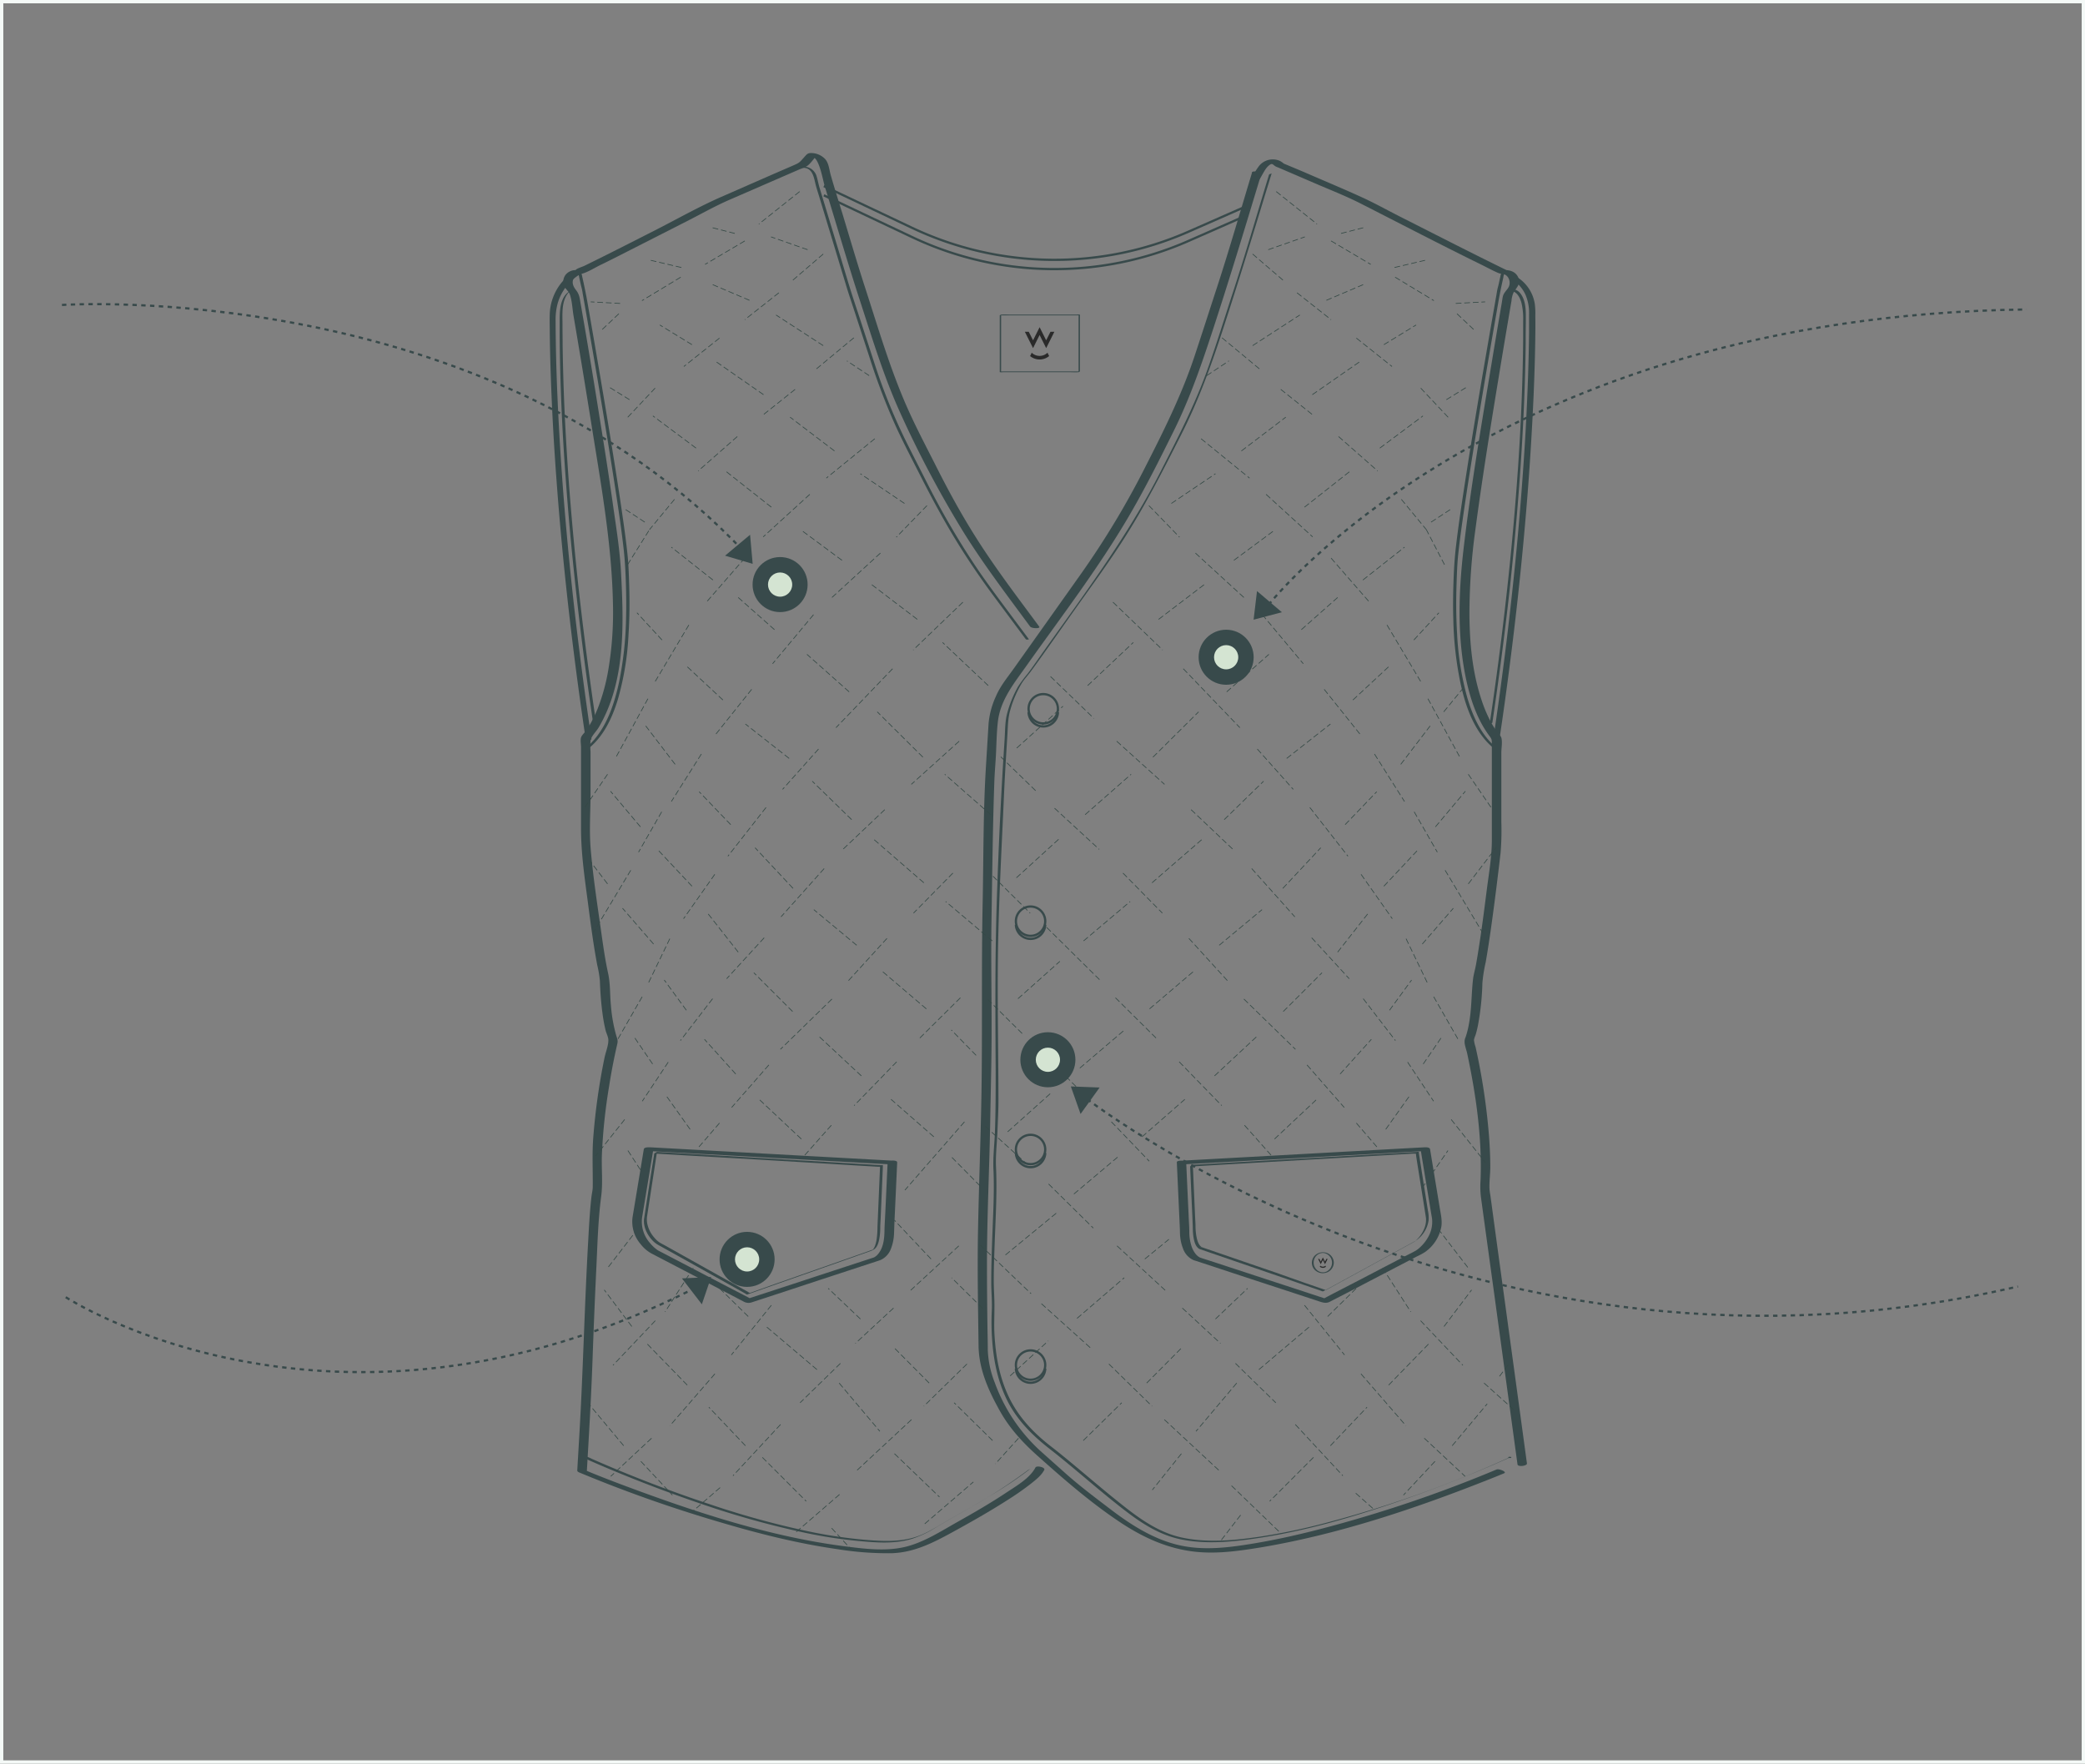 <svg xmlns="http://www.w3.org/2000/svg" viewBox="0 0 947 801"><rect x="0" y="0" width="947" height="801" fill="#808080" stroke="none"/><defs><style>.cls-1{fill:#384a4b;}.cls-2,.cls-4,.cls-6,.cls-7{fill:none;stroke-miterlimit:10;}.cls-2{stroke:#344945;stroke-width:0.32px;stroke-dasharray:2.59 1.3;}.cls-3{fill:#2a2a2a;}.cls-4,.cls-6{stroke:#384a4b;}.cls-4{stroke-width:1.03px;}.cls-5{fill:#d4e4d2;}.cls-6{stroke-dasharray:2 2;}.cls-7{stroke:#f4f9f7;}</style></defs><g id="Calque_2" data-name="Calque 2"><g id="Calque_1-2" data-name="Calque 1"><path class="cls-1" d="M568.64,78.48c-5.24,17.31-10.24,34.72-15.85,51.92-3.41,10.45-6.77,20.92-10.23,31.36-5.83,17.56-14,33.92-22.38,50.36a384.92,384.92,0,0,1-29.34,48.71L469.9,290.34l-9.46,13.32c-2.92,4.12-6.05,7.81-8.07,12.53A37.36,37.36,0,0,0,449,328.72l-1.2,19.64c-1.26,20.46-1.06,41.05-1.48,61.53-.61,29.61-.05,59.23-.58,88.85-.35,19.73-1.11,39.45-1.51,59.18-.37,17.78,0,35.57.23,53.35.15,10.74,4.62,20.57,9.83,29.8,4.43,7.86,10.4,14.27,17.08,20.23,11.9,10.62,24.14,21.27,37.44,30.1,9.8,6.5,20.15,11.37,31.87,13.08,10.8,1.58,21.67,0,32.34-1.75,35.52-6,70.31-17.74,103.72-31,2.15-.85,4.3-1.71,6.43-2.61,1.46-.61-2.34-2.17-3.42-1.72a592,592,0,0,1-78.92,26.75c-10.36,2.72-20.81,5.09-31.37,6.85-11.35,1.88-22.86,3.38-34.22.71s-21.47-9.1-30.74-16.15c-6.94-5.29-14.11-10.66-20.61-16.46-3.87-3.46-7.76-6.89-11.62-10.37A78.15,78.15,0,0,1,451.84,628a44.53,44.53,0,0,1-3.19-14.89c0-3.68-.11-7.37-.16-11.05-.12-9.38-.22-18.76-.21-28.14,0-21.23,1.08-42.46,1.46-63.69.19-11,.46-22,.59-33.07.22-19.7-.31-39.42,0-59.12.35-21,.56-42,1.29-62.89.12-3.62.43-7.24.65-10.85.34-5.58.33-11.31,1-16.86,1.23-9.79,7.55-17.41,13-25.14,15.8-22.27,32.59-44.19,46.41-67.77,7.41-12.64,14-25.81,20.49-38.94,7.5-15.13,12.89-31,18.11-47,6.5-19.91,12.62-39.92,18.69-60l2.78-9.18c.34-1.12-3.82-2.24-4.2-1Z"/><path class="cls-1" d="M686.47,661.49a517.62,517.62,0,0,1-83,29.82,284.65,284.65,0,0,1-31.8,6.69c-11.51,1.66-23.62,2.8-35.09.26-11.72-2.6-21.18-10.16-30.33-17.54-9.76-7.86-19.13-16.2-29-23.88-8.38-6.5-15.41-14.07-19.72-23.87-3.85-8.73-5.34-17.8-5.86-27.25-.21-3.94,0-7.79,0-11.71.07-4.26-.33-8.57-.3-12.84,0-5.15.19-10.28.37-15.42.42-11.92,1.19-23.84.65-35.75-.25-5.66.49-11.32.69-17,.15-4.25.41-8.5.41-12.75,0-21.19-.48-42.39-.26-63.58.26-25.69,1.72-51.37,2.85-77,.38-8.56.94-17.11,1.46-25.66.25-3.95.22-7.78,1.34-11.58a49.23,49.23,0,0,1,5.16-12.05c1.16-1.89,2.67-3.46,4-5.23,7-9.5,13.72-19.29,20.58-28.93,7.33-10.3,14.83-20.51,21.65-31.16,9.79-15.26,17.95-31.36,26.15-47.5,7.64-15,13.38-30.66,18.6-46.64,6.8-20.78,13.25-41.62,19.6-62.54l3-9.75c-.1.33-1.14.38-1.24.72-5.39,17.72-10.54,35.53-16.29,53.13-3.86,11.78-7.49,23.66-11.66,35.33-5.79,16.2-13.66,31.37-21.44,46.66-14.62,28.7-33.81,54.36-52.41,80.52-2.61,3.67-5.14,7.43-7.84,11a62.39,62.39,0,0,0-4.31,5.78,51.73,51.73,0,0,0-4.88,11.85c-1.08,3.79-1,7.75-1.23,11.66-.37,6-.77,12-1.11,18.07q-1.67,29.36-2.56,58.78c-.74,24.95-.56,49.86-.42,74.82,0,9.14,0,18.2-.35,27.34-.2,5.6-.92,11.2-.66,16.81s.18,11.32,0,17c-.41,11.51-1,23-1,34.55,0,4.14.45,8.38.25,12.49a110.38,110.38,0,0,0,.1,12.47c.58,9.32,2.22,18.27,6.13,26.82,4.49,9.83,11.73,17.14,20.15,23.7,9.89,7.72,19.26,16.08,29.05,23.92,9.24,7.4,18.7,14.71,30.55,17.11,11.59,2.35,23.78,1.09,35.37-.67,21.24-3.21,42-9.27,62.32-16.21q22.54-7.71,44.47-17.16c2.23-1,4.46-1.93,6.66-2.94.43-.2.81-.52,1.25-.72Z"/><path class="cls-1" d="M265.33,662.21c5.07,2.33,10.23,4.49,15.39,6.62q18.66,7.68,37.79,14.18a402.13,402.13,0,0,0,47.43,13.2,213.27,213.27,0,0,0,23.59,3.63c8.28.77,16.79,1.51,24.85-1a48.84,48.84,0,0,0,10.39-4.9c4.35-2.62,8.75-5.15,13.17-7.66,8-4.58,16.05-9.22,23.65-14.52,2.19-1.52,4.33-3.09,6.45-4.71-.38.29-.87.43-1.25.72a234.54,234.54,0,0,1-26.47,17.13c-3.82,2.18-7.65,4.34-11.45,6.56-4,2.34-7.87,4.82-12.27,6.34-7.81,2.7-16.05,2.2-24.15,1.5a216.9,216.9,0,0,1-23.11-3.35,389,389,0,0,1-46.62-12.65q-19.23-6.37-38-14-6.09-2.47-12.13-5.08l-3.8-1.66a14.44,14.44,0,0,0-2-.88l-.25-.12c-.26-.12-1,.83-1.24.72Z"/><path class="cls-1" d="M693.52,664.59l-5-36.71L679.78,564,677,543.47c-.15-1.13-.41-2.3-.47-3.44-.17-3.26.35-6.66.35-9.94,0-4.47-.2-8.94-.52-13.39a291.91,291.91,0,0,0-6.16-41.17,14.35,14.35,0,0,1-.73-3.21,10.53,10.53,0,0,1,.71-2.19c.46-1.49.81-3,1.12-4.53a121.17,121.17,0,0,0,2-19.2,68.56,68.56,0,0,1,1.5-9.38c1-5.74,1.87-11.53,2.67-17.31,1.5-10.74,2.83-21.5,4.08-32.27a123.46,123.46,0,0,0,.35-14.27V341.9c0-2,.56-4.93,0-6.85-.29-1-1.54-2-2.14-2.9a49.48,49.48,0,0,1-2.85-4.68,62.37,62.37,0,0,1-4-9.57c-4.19-12.55-5.44-26-5.5-39.21a283.46,283.46,0,0,1,2.74-38.4c3-22.59,6.63-45.09,10.32-67.57q2.28-13.92,4.64-27.84.69-4.12,1.41-8.27a11.05,11.05,0,0,1,.92-3.72c1.46-2.56,3.7-4.09,1.93-7.32-1.32-2.4-4-3.06-6.55-2.88l1.9.21C668.72,115.11,652.93,107,637.11,99c-6-3-11.93-6.34-18-9.15-9.08-4.17-18.35-8-27.52-12L584.78,75c-.56-.24-1.16-.45-1.7-.73-.1,0-.21-.08-.3-.13.7.42-.27-.31-.34-.36a7.59,7.59,0,0,0-1.19-.73,8,8,0,0,0-9.37,2.29c-1.42,1.89-2.62,4-3.92,6-.57.88,3.47,1.09,4.19,0,1.19-1.81,2.31-4.5,3.9-5.94,1.87-1.7,2-.59,3.27.14.5.28,1.08.46,1.6.69L596.66,83c7.23,3.14,14.63,6,21.67,9.6,18.17,9.23,36.24,18.68,54.55,27.63,2.57,1.26,5.12,2.69,7.76,3.8.88.36,1.82.26,2.65.58,2.21.87,3,3.88,1.88,5.85-.82,1.48-2.15,2.42-2.56,4.14-.22.89-.32,1.83-.47,2.74q-2.48,14.46-4.87,28.93c-4.53,27.38-9.2,54.81-12.45,82.38-2.4,20.43-3.13,42,1.58,62.07,1.89,8.07,4.78,16.17,9.66,22.95,1.27,1.76,1.53,1.84,1.53,3.84v44.12c0,7.63-1.39,15.28-2.34,22.84-1,7.84-2,15.68-3.2,23.5-.52,3.44-1.06,6.88-1.69,10.31-.37,2-1,4.1-1.28,6.15-.81,6.88-.62,13.77-1.9,20.63a39.92,39.92,0,0,1-1.51,6,5.2,5.2,0,0,0-.47,2c0,1.74.85,3.75,1.21,5.46,4,18.8,6.79,38.29,6.05,57.54a40.67,40.67,0,0,0,.2,7.82l1.49,10.91,5,36.39,9.53,69.78.57,4.15c.17,1.22,4.46.71,4.29-.49Z"/><path class="cls-1" d="M677.65,121c.31,0,.29-.22.12-.39a1.44,1.44,0,0,0-1-.3c-.31,0-.28.22-.12.39a1.46,1.46,0,0,0,1,.3Z"/><path class="cls-1" d="M680.37,340.13c-7.3-5.57-11.32-14.47-13.87-23.05a131.71,131.71,0,0,1-4.7-29.4c-.46-7.53-.49-15.08-.23-22.62.15-4.51.29-9,.77-13.46.71-6.67,1.66-13.31,2.62-19.95,1.26-8.62,2.61-17.23,4-25.83q2.2-13.68,4.5-27.34,2.05-12.19,4.15-24.39,1.5-8.62,3-17.27c.45-2.54.93-5,1.48-7.54.25-1.09.47-2.18.72-3.26a5.75,5.75,0,0,1,.8-2.38c.23-.26-1.09-.52-1.38-.2a5.1,5.1,0,0,0-.75,2.09c-.29,1.16-.52,2.33-.78,3.49-.15.73-.37,1.44-.54,2.15-.22,1-.34,1.93-.51,2.88q-1.3,7.41-2.59,14.81-2,11.59-4,23.21-2.3,13.58-4.52,27.16-2.16,13.34-4.19,26.69c-1.09,7.25-2.15,14.51-3,21.79-.58,4.83-.91,9.59-1.1,14.44-.26,6.51-.36,13-.15,19.52a156.49,156.49,0,0,0,3.37,29.19c2,9,5.15,18.35,11.3,25.42a29.59,29.59,0,0,0,4.35,4.1c.31.23,1.67.07,1.26-.25Z"/><path class="cls-1" d="M266.77,340.36c7.22-5.5,11.27-14.19,13.85-22.67a129.23,129.23,0,0,0,4.85-29.37c.5-7.68.55-15.38.29-23.07-.15-4.53-.28-9-.76-13.52-.7-6.67-1.65-13.31-2.61-19.94-1.26-8.65-2.61-17.29-4-25.92q-2.19-13.73-4.51-27.45-2.07-12.28-4.19-24.57-1.49-8.62-3-17.25c-.46-2.63-1-5.21-1.55-7.82-.24-1.09-.46-2.18-.73-3.27a5.06,5.06,0,0,0-.75-2.08c-.29-.32-1.62,0-1.37.23a5.84,5.84,0,0,1,.79,2.37c.27,1.16.51,2.32.77,3.48.13.59.32,1.17.45,1.77.22,1,.35,2,.52,2.95q1.32,7.43,2.6,14.86,2,11.52,3.95,23,2.28,13.51,4.49,27.05,2.16,13.29,4.19,26.6c1.09,7.24,2.15,14.49,3,21.77.59,4.84.94,9.63,1.12,14.5.25,6.34.36,12.68.18,19a159.42,159.42,0,0,1-3.21,29c-2,9.11-5.05,18.59-11.16,25.81a28.41,28.41,0,0,1-4.49,4.28c-.41.31.94.46,1.25.22Z"/><path class="cls-1" d="M685.73,662.2c.17,0,.72,0,.73-.25s-.56-.32-.7-.32-.72,0-.74.25.56.32.71.32Z"/><path class="cls-1" d="M472.09,284.7c-9.73-13.2-19.72-26.23-28.5-40.09-7-11-13.17-22.37-19-34-4.31-8.49-8.75-16.94-12.6-25.65-7.64-17.31-13-35.6-18.82-53.57-3.65-11.18-6.95-22.49-10.36-33.75-1.83-6-3.76-12.05-5.49-18.11-.67-2.37-.85-5.34-2.51-7.26a8.77,8.77,0,0,0-6.55-2.76c-1.6,0-2.09.92-3.1,2-1.9,2.12-2,2.39-4.52,3.48l-9.89,4.29L328.57,89C318.31,93.42,308.45,99,298.48,104.1c-11,5.6-22.05,11.25-33.17,16.68-.75.37-3.54,1.2-3.89,1.91l-.15.07c-.48.22-.09.18,1.16-.13,0,0-1.56.05-1.75.08a6.08,6.08,0,0,0-3.15,1.41,5.18,5.18,0,0,0-1.46,5.4c.57,1.68,2.25,2.64,2.79,4.31,1,2.95,1.11,6.45,1.62,9.5q4.2,24.67,8.14,49.39c4.27,26.83,9.21,53.87,9.77,81.1a156.61,156.61,0,0,1-2.1,30.43,89.24,89.24,0,0,1-4.43,16.55,58.33,58.33,0,0,1-3.37,7.32c-.65,1.17-1.35,2.32-2.1,3.44s-2.13,2.27-2.49,3.4,0,3.16,0,4.39v36.92c0,11.47,1.69,22.69,3.18,34.08,1.22,9.36,2.45,18.76,4.19,28a48.6,48.6,0,0,1,1.2,7.14c.16,4.83.51,9.67,1.14,14.46a74.32,74.32,0,0,0,1.41,7.86c.36,1.45,1.26,3.11,1.29,4.52.07,2.49-1.25,5.61-1.74,8.05a289,289,0,0,0-5.16,36.91c-.5,7.25-.11,14.38-.18,21.62,0,1.61-.44,3.23-.62,4.87-.77,6.75-1.1,13.56-1.48,20.34-1.63,28.88-2.27,57.8-3.94,86.68l-1,17.06c0,.48.59.76.94.91a621,621,0,0,0,63.94,22.58c17.42,5.17,35.16,9.65,53.17,12.22a143.17,143.17,0,0,0,24.8,1.86c10.08-.35,18.47-4.59,27.11-9.3,8.8-4.81,17.54-9.76,26-15.2a124.31,124.31,0,0,0,10.26-7.21c2.15-1.72,4.58-3.62,5.88-6.1.65-1.24-3.51-2.13-4-1.11-2.58,4.94-8.88,8.5-13.33,11.46-7.11,4.73-14.51,9-22,13.21-7.6,4.27-15.47,9.41-24,11.41-8.86,2.08-18.62.82-27.56-.34-32.89-4.26-65.12-14.7-96.13-26.16-7.28-2.69-14.54-5.45-21.69-8.46l.94.91c1-17,2-34,2.61-51q.71-20.34,1.68-40.66c.55-11.14.79-22.46,2.25-33.54.82-6.23.08-12.56.32-18.9a253.45,253.45,0,0,1,3.26-31c1-6.46,2.25-12.89,3.72-19.27.4-1.73,0-2.3-.55-4.14a69.81,69.81,0,0,1-2.33-13.33c-.49-4.91-.23-10-1.3-14.77-1.42-6.46-2.31-13.05-3.24-19.59-1.73-12.2-3.62-24.49-4.65-36.78-.71-8.32-.07-16.94-.07-25.29V341.43a32.87,32.87,0,0,1,0-5.06c.34-2.07,2.51-4,3.63-5.87,12.36-20.74,11.45-47,10.23-70.32-.53-10.21-2.17-20.4-3.62-30.51-2-14.32-4.28-28.61-6.58-42.88q-3-18.89-6.22-37.73-1-5.76-2-11.52c-.42-2.46-.52-3.84-2.1-5.88s-2.15-4.22-.21-6.2c1-1.06,2.34-.89,3.63-1.33,2.66-.91,5.25-2.57,7.78-3.8s4.91-2.41,7.35-3.65L312,100.46c6.43-3.27,12.8-6.89,19.42-9.76l32-13.91a19.9,19.9,0,0,0,3.07-1.33c1.58-1.07,2.83-3,4.11-4.44l-1.59.36c3,0,4.73,10.38,5.55,13.09l6.86,22.65c2.91,9.58,5.82,19.14,8.92,28.66,5.69,17.42,10.95,35,18.55,51.72a483.72,483.72,0,0,0,28.26,53.42c9.35,15.15,20.13,29.26,30.68,43.58.78,1.06,4.75,1,4.19.2Z"/><path class="cls-1" d="M467.27,290.26l-11-14.76c-4.76-6.41-9.48-12.78-13.89-19.44a367.8,367.8,0,0,1-21.28-36.68c-2.95-5.81-5.91-11.6-8.83-17.42a261.45,261.45,0,0,1-14.92-36.42l-6.65-20.4c-1.52-4.65-3.1-9.29-4.56-14-1.59-5.14-3.12-10.3-4.67-15.44l-7.13-23.52-2.08-6.86c-.54-1.77-.84-3.65-1.45-5.56a6.09,6.09,0,0,0-5.89-4.09c-.83,0-.89.57,0,.57,4.49,0,4.82,5.12,5.73,8.34.45,1.58.95,3.15,1.43,4.72l6.73,22.2,5.64,18.63c1.07,3.54,2.27,7,3.42,10.55l7.29,22.34a288.09,288.09,0,0,0,11.35,29.8c3.55,7.82,7.56,15.42,11.44,23.07,5.33,10.51,10.9,20.87,17.1,30.89,5.16,8.33,10.67,16.39,16.51,24.25l13.39,18,.94,1.26c.26.35,1.6.21,1.39-.08Z"/><line class="cls-2" x1="568.94" y1="115.38" x2="583.14" y2="127.59"/><line class="cls-2" x1="589.1" y1="132.98" x2="604.57" y2="145.19"/><line class="cls-2" x1="616.06" y1="153.56" x2="632.24" y2="166.45"/><line class="cls-2" x1="645.3" y1="176.27" x2="658.5" y2="190.32"/><line class="cls-2" x1="602.44" y1="136.39" x2="619.75" y2="129.01"/><line class="cls-2" x1="576.04" y1="113.4" x2="592.65" y2="107.58"/><line class="cls-2" x1="628.55" y1="156.54" x2="643.17" y2="147.6"/><line class="cls-2" x1="568.94" y1="156.97" x2="590.37" y2="143.06"/><line class="cls-2" x1="596.05" y1="179.25" x2="617.48" y2="164.35"/><line class="cls-2" x1="626.71" y1="203.52" x2="646.29" y2="188.9"/><line class="cls-2" x1="656.94" y1="181.52" x2="666.59" y2="175.56"/><line class="cls-2" x1="579.66" y1="87" x2="598.18" y2="101.76"/><line class="cls-2" x1="604.57" y1="109.42" x2="622.59" y2="120.07"/><line class="cls-2" x1="633.66" y1="125.89" x2="651.26" y2="136.53"/><line class="cls-2" x1="661.76" y1="142.49" x2="669.71" y2="150.01"/><line class="cls-2" x1="633.38" y1="121.49" x2="647.28" y2="118.22"/><line class="cls-2" x1="609.11" y1="106.02" x2="620.18" y2="103.18"/><line class="cls-2" x1="661.19" y1="137.81" x2="674.53" y2="137.1"/><line class="cls-2" x1="555.04" y1="153.42" x2="572.63" y2="168.04"/><line class="cls-2" x1="581.72" y1="176.84" x2="596.83" y2="188.9"/><line class="cls-2" x1="607.97" y1="198.27" x2="625.71" y2="213.88"/><line class="cls-2" x1="636.5" y1="226.79" x2="647.85" y2="240.56"/><line class="cls-2" x1="656.08" y1="256.45" x2="647.85" y2="240.56"/><line class="cls-2" x1="649.98" y1="237.15" x2="659.06" y2="231.19"/><line class="cls-2" x1="592.5" y1="230.34" x2="613.37" y2="213.88"/><line class="cls-2" x1="563.84" y1="204.8" x2="583.99" y2="189.47"/><line class="cls-2" x1="548.08" y1="170.59" x2="558.16" y2="163.92"/><line class="cls-2" x1="545.53" y1="199.26" x2="567.53" y2="217.14"/><line class="cls-2" x1="575.05" y1="224.52" x2="596.19" y2="243.82"/><line class="cls-2" x1="604.57" y1="253.47" x2="621.88" y2="273.34"/><line class="cls-2" x1="629.97" y1="283.85" x2="645.87" y2="310.53"/><line class="cls-2" x1="619.04" y1="263.41" x2="637.92" y2="248.51"/><line class="cls-2" x1="642.18" y1="290.66" x2="653.53" y2="278.31"/><line class="cls-2" x1="521.83" y1="229.63" x2="535.73" y2="243.97"/><line class="cls-2" x1="542.97" y1="251.2" x2="564.97" y2="271.36"/><line class="cls-2" x1="573.34" y1="279.16" x2="591.94" y2="301.44"/><line class="cls-2" x1="601.44" y1="313.08" x2="617.77" y2="333.52"/><line class="cls-2" x1="624.29" y1="342.46" x2="637.92" y2="364.03"/><line class="cls-2" x1="636.22" y1="347.14" x2="649.56" y2="329.69"/><line class="cls-2" x1="614.5" y1="317.91" x2="631.11" y2="302.44"/><line class="cls-2" x1="591.08" y1="285.97" x2="607.55" y2="271.36"/><line class="cls-2" x1="560.43" y1="254.47" x2="579.02" y2="240.7"/><line class="cls-2" x1="532.04" y1="228.64" x2="552.06" y2="215.16"/><line class="cls-2" x1="648.56" y1="317.34" x2="662.9" y2="343.59"/><line class="cls-2" x1="655.73" y1="323.3" x2="664.46" y2="312.66"/><line class="cls-2" x1="505.51" y1="273.49" x2="528.07" y2="295.2"/><line class="cls-2" x1="537.44" y1="303.71" x2="563.13" y2="330.47"/><line class="cls-2" x1="571.07" y1="340.19" x2="587.39" y2="358.5"/><line class="cls-2" x1="594.92" y1="366.73" x2="612.23" y2="388.87"/><line class="cls-2" x1="618.19" y1="397.1" x2="632.38" y2="417.25"/><line class="cls-2" x1="638.63" y1="426.33" x2="648.56" y2="446.91"/><line class="cls-2" x1="557.16" y1="314.22" x2="576.32" y2="297.19"/><line class="cls-2" x1="526.23" y1="281.29" x2="547.09" y2="265.4"/><line class="cls-2" x1="584.41" y1="344.45" x2="604.28" y2="328.83"/><line class="cls-2" x1="610.95" y1="374.53" x2="625.29" y2="359.59"/><line class="cls-2" x1="628.55" y1="402.49" x2="643.59" y2="386.45"/><line class="cls-2" x1="646.01" y1="428.75" x2="660.09" y2="412.5"/><line class="cls-2" x1="642.32" y1="368.71" x2="652.82" y2="387.02"/><line class="cls-2" x1="656.37" y1="395.25" x2="673.32" y2="423.5"/><line class="cls-2" x1="651.97" y1="375.53" x2="665.55" y2="359.36"/><line class="cls-2" x1="494.01" y1="311.38" x2="514.73" y2="291.79"/><line class="cls-2" x1="523.67" y1="343.88" x2="544.39" y2="323.3"/><line class="cls-2" x1="556.03" y1="372.26" x2="573.91" y2="354.81"/><line class="cls-2" x1="582.64" y1="403.49" x2="599.88" y2="385.04"/><line class="cls-2" x1="607.55" y1="432.44" x2="621.6" y2="414.56"/><line class="cls-2" x1="631.11" y1="458.83" x2="641.14" y2="445.1"/><line class="cls-2" x1="477.15" y1="307.26" x2="496.85" y2="326.28"/><line class="cls-2" x1="507.21" y1="336.64" x2="528.92" y2="356.23"/><line class="cls-2" x1="540.99" y1="367.72" x2="560.29" y2="386.03"/><line class="cls-2" x1="568.52" y1="394.47" x2="588.1" y2="416.4"/><line class="cls-2" x1="595.77" y1="425.91" x2="612.8" y2="444.5"/><line class="cls-2" x1="619.18" y1="453.58" x2="633.8" y2="472.6"/><line class="cls-2" x1="639.34" y1="482.39" x2="651.12" y2="500.13"/><line class="cls-2" x1="646.43" y1="483.24" x2="654.82" y2="470.97"/><line class="cls-2" x1="662.14" y1="471.82" x2="651.12" y2="452.59"/><line class="cls-2" x1="454.56" y1="343.74" x2="470.88" y2="359.59"/><line class="cls-2" x1="478.97" y1="367.06" x2="499.26" y2="385.75"/><line class="cls-2" x1="510.05" y1="396.53" x2="527.93" y2="414.7"/><line class="cls-2" x1="539.99" y1="426.19" x2="557.45" y2="445.35"/><line class="cls-2" x1="564.97" y1="453.73" x2="588.39" y2="476.57"/><line class="cls-2" x1="593.64" y1="483.67" x2="610.53" y2="502.97"/><line class="cls-2" x1="616.06" y1="510.07" x2="625.71" y2="521.28"/><line class="cls-2" x1="629.4" y1="512.91" x2="640.61" y2="497.15"/><line class="cls-2" x1="608.68" y1="487.79" x2="622.87" y2="472.03"/><line class="cls-2" x1="582.85" y1="459.4" x2="600.45" y2="441.8"/><line class="cls-2" x1="553.76" y1="429.31" x2="573.2" y2="413.14"/><line class="cls-2" x1="523.25" y1="400.93" x2="545.81" y2="381.35"/><line class="cls-2" x1="492.87" y1="369.99" x2="513.74" y2="351.66"/><line class="cls-2" x1="461.79" y1="339.76" x2="482.8" y2="320.75"/><line class="cls-2" x1="451.01" y1="397.95" x2="467.9" y2="414.7"/><line class="cls-2" x1="475.42" y1="421.23" x2="500.25" y2="445.78"/><line class="cls-2" x1="506.64" y1="453.16" x2="525.66" y2="472.03"/><line class="cls-2" x1="535.59" y1="482.25" x2="554.89" y2="502.12"/><line class="cls-2" x1="565.25" y1="511.06" x2="577.6" y2="524.97"/><line class="cls-2" x1="578.88" y1="517.31" x2="597.75" y2="499.57"/><line class="cls-2" x1="551.63" y1="488.64" x2="571.43" y2="470.19"/><line class="cls-2" x1="522.11" y1="458.2" x2="542.69" y2="440.67"/><line class="cls-2" x1="492.16" y1="427.33" x2="513.31" y2="409.45"/><line class="cls-2" x1="461.65" y1="398.66" x2="480.95" y2="381.06"/><line class="cls-2" x1="448.6" y1="453.87" x2="464.63" y2="469.76"/><line class="cls-2" x1="475.84" y1="480.69" x2="492.87" y2="497.58"/><line class="cls-2" x1="504.8" y1="509.5" x2="521.97" y2="527.38"/><line class="cls-2" x1="518.7" y1="516.31" x2="538.15" y2="499.28"/><line class="cls-2" x1="490.46" y1="485.09" x2="510.76" y2="467.78"/><line class="cls-2" x1="462.36" y1="453.58" x2="481.38" y2="436.62"/><line class="cls-2" x1="447.6" y1="511.63" x2="465.77" y2="528.09"/><line class="cls-2" x1="476.27" y1="537.74" x2="496.56" y2="557.75"/><line class="cls-2" x1="507.35" y1="565.84" x2="529.21" y2="586"/><line class="cls-2" x1="537.01" y1="594.09" x2="554.33" y2="610.12"/><line class="cls-2" x1="561.14" y1="619.21" x2="579.45" y2="637.09"/><line class="cls-2" x1="487.77" y1="542.28" x2="507.78" y2="525.4"/><line class="cls-2" x1="457.68" y1="514.04" x2="477.15" y2="496.59"/><line class="cls-2" x1="519.98" y1="571.8" x2="530.91" y2="562.86"/><line class="cls-2" x1="552.06" y1="599.05" x2="566.67" y2="585.14"/><line class="cls-2" x1="571.78" y1="622.04" x2="594.87" y2="602.46"/><line class="cls-2" x1="592.5" y1="592.81" x2="610.67" y2="615.37"/><line class="cls-2" x1="603.01" y1="597.92" x2="621.03" y2="580.18"/><line class="cls-2" x1="627.98" y1="575.92" x2="640.76" y2="595.79"/><line class="cls-2" x1="650.83" y1="555.06" x2="666.9" y2="575.92"/><line class="cls-2" x1="645.87" y1="539.59" x2="657.65" y2="522.56"/><line class="cls-2" x1="445.33" y1="565.56" x2="468.32" y2="587.56"/><line class="cls-2" x1="456.68" y1="569.96" x2="480.67" y2="550.23"/><line class="cls-2" x1="473.01" y1="592.1" x2="496" y2="612.82"/><line class="cls-2" x1="489.18" y1="598.77" x2="510.61" y2="580.32"/><line class="cls-2" x1="503.66" y1="619.49" x2="523.25" y2="638.65"/><line class="cls-2" x1="520.83" y1="628.15" x2="536.87" y2="611.97"/><line class="cls-2" x1="528.85" y1="644.75" x2="554.33" y2="668.45"/><line class="cls-2" x1="458.81" y1="624.88" x2="476.13" y2="608.99"/><line class="cls-2" x1="492.02" y1="654.26" x2="509.48" y2="637.09"/><line class="cls-2" x1="536.59" y1="660.22" x2="523.39" y2="676.68"/><line class="cls-2" x1="561.71" y1="628.15" x2="543.21" y2="650.07"/><path class="cls-1" d="M534.51,527.92l.33,7.2.64,14,.43,9.39c0,.67,0,1.33.05,2a20.29,20.29,0,0,0,1.44,6.75,9,9,0,0,0,4.58,5c.44.18.91.3,1.36.45l7.72,2.53,12.09,4,13.64,4.47,12.58,4.12,8.71,2.86c1.9.62,3.94,1.56,5.88.55s3.89-2,5.84-3l11.33-5.91,12.67-6.61,9.89-5.15a29,29,0,0,0,3.51-1.9,18,18,0,0,0,7.47-11.66c.41-2.84-.27-5.56-.73-8.35l-2.2-13.32-1.91-11.55-.3-1.83c-.16-1-2.08-.91-2.72-.87l-3,.16-8.06.44-11.92.66-14.54.8-15.93.88-16,.88-15,.83-12.67.7-9.11.5c-1.43.08-2.87.14-4.3.24h-.19c-.45,0-1.92.3-1.53,1s2,.68,2.65.64l3-.16,8.06-.45,11.93-.65,14.54-.81,15.93-.87,16-.89,15-.82,12.67-.7,9.11-.5c1.43-.08,2.87-.14,4.3-.24h.19l-2.72-.87,1,6.19,2.11,12.77,1.79,10.84c.11.65.25,1.31.33,2a13.87,13.87,0,0,1-1.63,7.9,17.82,17.82,0,0,1-2,3c-.35.42-.71.83-1.1,1.22l-.48.48-.22.21c.18-.17-.07.06-.13.11a11.35,11.35,0,0,1-1.82,1.41c-1.48.86-3.05,1.59-4.56,2.38l-10,5.21-11.93,6.22L606,587.26l-5.68,3-.27.14,3.4-.13-4.26-1.39-10.6-3.48-13.84-4.53-14-4.59-11-3.6c-1.59-.52-3.19-1-4.77-1.56h0c-.24-.09,0,0-.1-.05l-.46-.29a5.86,5.86,0,0,1-1.38-1.29,11.34,11.34,0,0,1-1.86-3.5,20.91,20.91,0,0,1-1-6.28c0-2-.15-4.1-.24-6.15l-.66-14.32-.48-10.64,0-.57c0-.79-1.61-.9-2.15-.89S534.47,527.14,534.51,527.92Z"/><path class="cls-1" d="M545.82,566.41c-1.57-1-2.11-3.28-2.43-5A27.22,27.22,0,0,1,543,557c0-1.46-.13-2.91-.19-4.36L542,534.08l-.22-5-1.28.74,5-.29,13-.76,18.14-1.05,20.38-1.17,19.5-1.13,15.94-.92,9.27-.54,1,0a.83.83,0,0,1,.31,0c.15.12.16,1,.19,1.18l.46,3,3,18.75.92,5.86c.51,3.23-1,6.64-3,9.06a14,14,0,0,1-2.47,2.34l1.18-.69-5.17,2.83-11.93,6.52-13.26,7.25-9.33,5.1-1.09.6c-.1,0-.28.21-.4.22.23,0-.16-.13-.2-.15l-.89-.3-8.26-2.84L579.53,578l-14.59-5-12.34-4.24-6.49-2.23-.29-.1c-.1,0-.55.31-.64.36s-.54.41-.64.38l6,2.07,14.33,4.92,16.9,5.81,13.94,4.79,4,1.37c.36.13.92.46,1.29.34a4.33,4.33,0,0,0,.73-.4l1.6-.87,5.22-2.85,15-8.19,13.9-7.6,3.95-2.16a14.32,14.32,0,0,0,2.7-1.71,13.35,13.35,0,0,0,4.78-8.57,16,16,0,0,0-.33-4.32l-2.51-15.9-1.19-7.57-.37-2.33c0-.13,0-.78-.13-.87s-.87,0-1,.06l-2.9.17-10.47.6-15,.87-17.45,1-18,1-16.48.95-12.88.75-7.39.42-.95.06a5.81,5.81,0,0,0-1.28.74l.58,13.22c.22,4.87.48,9.74.64,14.61a32,32,0,0,0,.23,3.78c.28,1.94.79,4.58,2.55,5.76C544.73,567.27,545.64,566.29,545.82,566.41Z"/><path class="cls-1" d="M397,567.42c1.52-1,2.06-3.14,2.39-4.83a27.84,27.84,0,0,0,.41-4.82c0-1.34.11-2.68.17-4l.8-18.64.24-5.67c0-.2,0-.21-.07-.28a2,2,0,0,0-.65,0l-8.12-.48-14.85-.88-18.82-1.11-20.09-1.19-18.51-1.1-14.15-.83-7-.41-.3,0a4.63,4.63,0,0,0-1.29.74L295,537.51l-2.44,15.83c-.53,3.48,1.21,7.16,3.48,9.69a10.92,10.92,0,0,0,2.95,2.4L312,572.67l17.9,10,6.6,3.69,2,1.12a3.22,3.22,0,0,0,.82.47,1.49,1.49,0,0,0,.45-.15l1.51-.53,5.62-2L364.73,579l19.12-6.72,11.31-4,.53-.18c.47-.17.84-.59,1.29-.75l-8.07,2.84-18,6.32-19.06,6.7L341,587.08a1.21,1.21,0,0,1-.42.13,3.37,3.37,0,0,1-.88-.5l-5-2.79-17.09-9.56-15.36-8.59c-.94-.52-1.93-1-2.83-1.58a11.52,11.52,0,0,1-2.22-2.08,13.76,13.76,0,0,1-3-5.49,10.1,10.1,0,0,1-.33-4l.34-2.22,1.32-8.57,2.71-17.61.17-1.06-1.29.74,4.84.29,12.63.75,17.65,1,20,1.18,19.37,1.14,16.09,1,10.06.59,1.22.07a2,2,0,0,1,.65,0c.12.07.08.08.07.29l-.09,2.06-.77,18-.3,7.12a38.28,38.28,0,0,1-.46,6c-.33,1.65-.86,3.78-2.34,4.79C396,567.93,396.59,567.67,397,567.42Z"/><line class="cls-2" x1="588.32" y1="646.95" x2="609.91" y2="670.23"/><line class="cls-2" x1="618.15" y1="623.96" x2="638.58" y2="647.52"/><line class="cls-2" x1="630.72" y1="629.07" x2="649.2" y2="610.05"/><line class="cls-2" x1="655.87" y1="602.46" x2="668.39" y2="585.85"/><line class="cls-2" x1="645.23" y1="599.83" x2="664.41" y2="620.06"/><line class="cls-2" x1="674.06" y1="628.15" x2="688.08" y2="640.73"/><line class="cls-2" x1="646.9" y1="653.2" x2="665.43" y2="670.51"/><line class="cls-2" x1="615.78" y1="678.17" x2="624" y2="685.49"/><line class="cls-2" x1="559.36" y1="674.77" x2="581.89" y2="696.52"/><line class="cls-2" x1="604.28" y1="656.6" x2="620.89" y2="639.11"/><line class="cls-2" x1="596.57" y1="661.91" x2="576.68" y2="681.83"/><line class="cls-2" x1="563.48" y1="688.11" x2="554.31" y2="699.97"/><line class="cls-2" x1="651.76" y1="663.7" x2="637.45" y2="679.03"/><line class="cls-2" x1="659.59" y1="656.6" x2="675.48" y2="637.58"/><line class="cls-2" x1="681.07" y1="625.1" x2="685.19" y2="619.56"/><line class="cls-2" x1="659.13" y1="508.44" x2="674.68" y2="528.01"/><line class="cls-2" x1="666.9" y1="401.43" x2="679.74" y2="384.68"/><line class="cls-2" x1="666.9" y1="351.66" x2="677.47" y2="367.06"/><line class="cls-2" x1="373.9" y1="115.38" x2="359.71" y2="127.59"/><line class="cls-2" x1="353.75" y1="132.98" x2="338.28" y2="145.19"/><line class="cls-2" x1="326.78" y1="153.56" x2="310.6" y2="166.45"/><line class="cls-2" x1="297.55" y1="176.27" x2="284.35" y2="190.32"/><line class="cls-2" x1="340.41" y1="136.39" x2="323.09" y2="129.01"/><line class="cls-2" x1="366.8" y1="113.4" x2="350.2" y2="107.58"/><line class="cls-2" x1="314.29" y1="156.54" x2="299.68" y2="147.6"/><line class="cls-2" x1="373.9" y1="156.97" x2="352.47" y2="143.06"/><line class="cls-2" x1="346.79" y1="179.25" x2="325.36" y2="164.35"/><line class="cls-2" x1="316.14" y1="203.52" x2="296.55" y2="188.9"/><line class="cls-2" x1="285.91" y1="181.52" x2="276.26" y2="175.56"/><line class="cls-2" x1="363.19" y1="87" x2="344.67" y2="101.76"/><line class="cls-2" x1="338.28" y1="109.42" x2="320.25" y2="120.07"/><line class="cls-2" x1="309.18" y1="125.89" x2="291.59" y2="136.53"/><line class="cls-2" x1="281.08" y1="142.49" x2="273.14" y2="150.01"/><line class="cls-2" x1="309.47" y1="121.49" x2="295.56" y2="118.22"/><line class="cls-2" x1="333.74" y1="106.02" x2="322.67" y2="103.18"/><line class="cls-2" x1="281.65" y1="137.81" x2="268.31" y2="137.1"/><line class="cls-2" x1="387.81" y1="153.42" x2="370.21" y2="168.04"/><line class="cls-2" x1="361.13" y1="176.84" x2="346.01" y2="188.9"/><line class="cls-2" x1="334.87" y1="198.27" x2="317.13" y2="213.88"/><line class="cls-2" x1="306.35" y1="226.79" x2="294.99" y2="240.56"/><line class="cls-2" x1="285.03" y1="256.45" x2="294.99" y2="240.56"/><line class="cls-2" x1="292.86" y1="237.15" x2="283.78" y2="231.19"/><line class="cls-2" x1="350.34" y1="230.34" x2="329.48" y2="213.88"/><line class="cls-2" x1="379.01" y1="204.8" x2="358.86" y2="189.47"/><line class="cls-2" x1="394.76" y1="170.59" x2="384.69" y2="163.92"/><line class="cls-2" x1="397.32" y1="199.26" x2="375.32" y2="217.14"/><line class="cls-2" x1="367.8" y1="224.52" x2="346.65" y2="243.82"/><line class="cls-2" x1="338.28" y1="253.47" x2="320.96" y2="273.34"/><line class="cls-2" x1="312.87" y1="283.85" x2="296.98" y2="310.53"/><line class="cls-2" x1="323.8" y1="263.41" x2="304.93" y2="248.51"/><line class="cls-2" x1="300.67" y1="290.66" x2="289.32" y2="278.31"/><line class="cls-2" x1="421.02" y1="229.63" x2="407.11" y2="243.97"/><line class="cls-2" x1="399.87" y1="251.2" x2="377.87" y2="271.36"/><line class="cls-2" x1="369.5" y1="279.16" x2="350.91" y2="301.44"/><line class="cls-2" x1="341.4" y1="313.08" x2="325.08" y2="333.52"/><line class="cls-2" x1="318.55" y1="342.46" x2="304.93" y2="364.03"/><line class="cls-2" x1="306.63" y1="347.14" x2="293.29" y2="329.69"/><line class="cls-2" x1="328.34" y1="317.91" x2="311.74" y2="302.44"/><line class="cls-2" x1="351.76" y1="285.97" x2="335.3" y2="271.36"/><line class="cls-2" x1="382.42" y1="254.47" x2="363.82" y2="240.7"/><line class="cls-2" x1="410.8" y1="228.64" x2="390.79" y2="215.16"/><line class="cls-2" x1="294.28" y1="317.34" x2="279.95" y2="343.59"/><line class="cls-2" x1="437.34" y1="273.49" x2="414.77" y2="295.2"/><line class="cls-2" x1="405.41" y1="303.71" x2="379.72" y2="330.47"/><line class="cls-2" x1="371.77" y1="340.19" x2="355.45" y2="358.5"/><line class="cls-2" x1="347.93" y1="366.73" x2="330.61" y2="388.87"/><line class="cls-2" x1="324.65" y1="397.1" x2="310.46" y2="417.25"/><line class="cls-2" x1="304.22" y1="426.33" x2="294.28" y2="446.91"/><line class="cls-2" x1="385.68" y1="314.22" x2="366.52" y2="297.19"/><line class="cls-2" x1="416.62" y1="281.29" x2="395.76" y2="265.4"/><line class="cls-2" x1="358.43" y1="344.45" x2="338.56" y2="328.83"/><line class="cls-2" x1="331.89" y1="374.53" x2="317.56" y2="359.59"/><line class="cls-2" x1="314.29" y1="402.49" x2="299.25" y2="386.45"/><line class="cls-2" x1="296.84" y1="428.75" x2="282.75" y2="412.5"/><line class="cls-2" x1="300.53" y1="368.71" x2="290.03" y2="387.02"/><line class="cls-2" x1="286.48" y1="395.25" x2="269.52" y2="423.5"/><line class="cls-2" x1="290.88" y1="375.53" x2="277.3" y2="359.36"/><line class="cls-2" x1="448.84" y1="311.38" x2="428.11" y2="291.79"/><line class="cls-2" x1="419.17" y1="343.88" x2="398.45" y2="323.3"/><line class="cls-2" x1="386.82" y1="372.26" x2="368.93" y2="354.81"/><line class="cls-2" x1="360.21" y1="403.49" x2="342.96" y2="385.04"/><line class="cls-2" x1="335.3" y1="432.44" x2="321.25" y2="414.56"/><line class="cls-2" x1="311.74" y1="458.83" x2="301.71" y2="445.1"/><line class="cls-2" x1="435.64" y1="336.64" x2="413.92" y2="356.23"/><line class="cls-2" x1="401.86" y1="367.72" x2="382.56" y2="386.03"/><line class="cls-2" x1="374.33" y1="394.47" x2="354.74" y2="416.4"/><line class="cls-2" x1="347.08" y1="425.91" x2="330.05" y2="444.5"/><line class="cls-2" x1="323.66" y1="453.58" x2="309.04" y2="472.6"/><line class="cls-2" x1="303.51" y1="482.39" x2="291.73" y2="500.13"/><line class="cls-2" x1="296.41" y1="483.24" x2="288.03" y2="470.97"/><line class="cls-2" x1="280.7" y1="471.82" x2="291.73" y2="452.59"/><line class="cls-2" x1="432.8" y1="396.53" x2="414.92" y2="414.7"/><line class="cls-2" x1="402.85" y1="426.19" x2="385.4" y2="445.35"/><line class="cls-2" x1="377.87" y1="453.73" x2="354.46" y2="476.57"/><line class="cls-2" x1="349.21" y1="483.67" x2="332.32" y2="502.97"/><line class="cls-2" x1="326.78" y1="510.07" x2="317.13" y2="521.28"/><line class="cls-2" x1="313.44" y1="512.91" x2="302.23" y2="497.15"/><line class="cls-2" x1="334.16" y1="487.79" x2="319.97" y2="472.03"/><line class="cls-2" x1="359.99" y1="459.4" x2="342.39" y2="441.8"/><line class="cls-2" x1="389.09" y1="429.31" x2="369.64" y2="413.14"/><line class="cls-2" x1="419.6" y1="400.93" x2="397.03" y2="381.35"/><line class="cls-2" x1="449.97" y1="369.99" x2="429.11" y2="351.66"/><line class="cls-2" x1="436.2" y1="453.16" x2="417.19" y2="472.03"/><line class="cls-2" x1="407.25" y1="482.25" x2="387.95" y2="502.12"/><line class="cls-2" x1="377.59" y1="511.06" x2="365.24" y2="524.97"/><line class="cls-2" x1="363.97" y1="517.31" x2="345.09" y2="499.57"/><line class="cls-2" x1="391.22" y1="488.64" x2="371.42" y2="470.19"/><line class="cls-2" x1="420.74" y1="458.2" x2="400.16" y2="440.67"/><line class="cls-2" x1="450.68" y1="427.33" x2="429.53" y2="409.45"/><line class="cls-2" x1="438.05" y1="509.5" x2="411.01" y2="540.51"/><line class="cls-2" x1="424.14" y1="516.31" x2="404.7" y2="499.28"/><line class="cls-2" x1="445.12" y1="538.59" x2="431.72" y2="525.01"/><line class="cls-2" x1="443.34" y1="479.31" x2="432.09" y2="467.78"/><line class="cls-2" x1="435.49" y1="565.84" x2="413.64" y2="586"/><line class="cls-2" x1="405.83" y1="594.09" x2="388.52" y2="610.12"/><line class="cls-2" x1="381.71" y1="619.21" x2="363.4" y2="637.09"/><line class="cls-2" x1="422.86" y1="571.8" x2="406.19" y2="554.13"/><line class="cls-2" x1="390.79" y1="599.05" x2="376.17" y2="585.14"/><line class="cls-2" x1="371.06" y1="622.04" x2="347.97" y2="602.46"/><line class="cls-2" x1="350.34" y1="592.81" x2="332.18" y2="615.37"/><line class="cls-2" x1="339.84" y1="597.92" x2="321.82" y2="580.18"/><line class="cls-2" x1="314.86" y1="575.92" x2="302.09" y2="595.79"/><line class="cls-2" x1="289.79" y1="557.94" x2="275.94" y2="575.92"/><line class="cls-2" x1="292.96" y1="534.52" x2="285.2" y2="522.56"/><line class="cls-2" x1="446.23" y1="594.16" x2="432.23" y2="580.32"/><line class="cls-2" x1="439.18" y1="619.49" x2="419.6" y2="638.65"/><line class="cls-2" x1="422.01" y1="628.15" x2="405.98" y2="611.97"/><line class="cls-2" x1="413.99" y1="644.75" x2="388.52" y2="668.45"/><line class="cls-2" x1="450.82" y1="654.26" x2="433.37" y2="637.09"/><line class="cls-2" x1="406.26" y1="660.22" x2="426.7" y2="679.88"/><line class="cls-2" x1="381.14" y1="628.15" x2="399.63" y2="650.07"/><line class="cls-2" x1="354.53" y1="646.95" x2="332.93" y2="670.23"/><line class="cls-2" x1="324.7" y1="623.96" x2="304.26" y2="647.52"/><line class="cls-2" x1="312.13" y1="629.07" x2="293.64" y2="610.05"/><line class="cls-2" x1="286.97" y1="602.46" x2="274.46" y2="585.85"/><line class="cls-2" x1="297.62" y1="599.83" x2="278.43" y2="620.06"/><line class="cls-2" x1="295.94" y1="653.2" x2="277.41" y2="670.51"/><line class="cls-2" x1="338.56" y1="656.6" x2="321.96" y2="639.11"/><line class="cls-2" x1="346.27" y1="661.91" x2="366.17" y2="681.83"/><line class="cls-2" x1="291.09" y1="663.7" x2="305.4" y2="679.03"/><line class="cls-2" x1="283.26" y1="656.6" x2="267.36" y2="637.58"/><line class="cls-2" x1="283.72" y1="508.44" x2="270.55" y2="525.01"/><line class="cls-2" x1="275.94" y1="401.43" x2="268.05" y2="391.14"/><line class="cls-2" x1="275.94" y1="351.66" x2="265.38" y2="367.06"/><path class="cls-1" d="M403.15,528l-.36,7.8-.67,14.61c-.13,2.83-.34,5.66-.39,8.49-.05,3.66-.45,7.67-2.87,10.61a6.14,6.14,0,0,1-1.4,1.28,3.45,3.45,0,0,0-.41.25c-.19.16.52-.22.34-.1h0c-.15.07-.32.1-.47.16l-2.47.81-9.79,3.2-13.51,4.43L357,584.19,345.29,588l-6.1,2-.27.09,3,.24-4-2.08-9.64-5L316.3,577l-10.78-5.63-6.18-3.22a7,7,0,0,1-.83-.49,18.36,18.36,0,0,1-1.46-1.18c-.13-.11.14.14,0,0l-.11-.1-.22-.21-.56-.56c-.37-.38-.72-.78-1.06-1.19A14.67,14.67,0,0,1,291.63,553l1.48-9,2.17-13.13,1.42-8.58.07-.44-2.71.89,3,.17,8.06.44L317,524l14.54.8,15.93.88,16,.88,15,.83,12.67.7,9.11.5,4.31.24h.19c.7,0,2.23.09,2.64-.67s-1.14-1-1.53-1l-3-.16-8.06-.44-11.92-.66-14.55-.8-15.93-.88-16-.88-15-.83-12.67-.7-9.11-.5-4.3-.24h-.19c-.65,0-2.56-.07-2.72.89l-1.14,6.91L289,542.59l-1.7,10.24A15.61,15.61,0,0,0,290.93,565a16.25,16.25,0,0,0,4.82,4.22l7.08,3.69,11.85,6.18,12.44,6.49,9,4.7,1.91,1a4.47,4.47,0,0,0,3.44.2l5.89-1.93,11.08-3.63L372,581.44l13.19-4.32,10.13-3.32,4.3-1.41a8.94,8.94,0,0,0,5.09-5.38,20.91,20.91,0,0,0,1.35-6.67c.09-1.81.12-3.62.2-5.43l.61-13.16.54-11.92.09-1.93c0-.77-1.71-.83-2.18-.81S403.19,527.2,403.15,528Z"/><line class="cls-2" x1="420.02" y1="692.08" x2="442.09" y2="673.06"/><line class="cls-2" x1="462.6" y1="653.2" x2="452.1" y2="664.83"/><line class="cls-2" x1="381.32" y1="678.74" x2="360.98" y2="696.34"/><line class="cls-2" x1="377.73" y1="694.04" x2="386.45" y2="703.54"/><line class="cls-2" x1="327.07" y1="675.62" x2="314.48" y2="686.54"/><path class="cls-1" d="M605,573.48a4.48,4.48,0,0,1-2.71,4.11,4.06,4.06,0,0,1-4.74-1.45,4.52,4.52,0,0,1-.32-4.9,4.09,4.09,0,0,1,4.4-2.1,4.48,4.48,0,0,1,3.37,4.34c0,.22.82.2.81,0a4.76,4.76,0,0,0-3.29-4.47,5.28,5.28,0,0,0-5.49,1.4,4.7,4.7,0,0,0-.47,5.6,5.11,5.11,0,0,0,5.2,2.15,4.84,4.84,0,0,0,4.05-4.68C605.84,573.22,605,573.24,605,573.48Z"/><path class="cls-3" d="M602.24,575.32l-.24-.49a1.67,1.67,0,0,1-2.31,0l-.24.49A2.19,2.19,0,0,0,602.24,575.32Z"/><polygon class="cls-3" points="602.44 571.76 601.81 573.01 600.85 571.09 599.89 573.01 599.26 571.76 598.69 571.76 599.89 574.16 600.85 572.24 601.81 574.16 603.01 571.76 602.44 571.76"/><path class="cls-1" d="M345.4,577.17a4.39,4.39,0,0,1-3.29,3.72,4.24,4.24,0,0,1-4.45-2.15,4.54,4.54,0,0,1,.31-4.9,4,4,0,0,1,4.73-1.39,4.55,4.55,0,0,1,2.7,4.72c0,.19.78.18.81-.08a4.74,4.74,0,0,0-2.77-4.85,5.36,5.36,0,0,0-5.62.88,4.73,4.73,0,0,0-1.1,5.47,5.07,5.07,0,0,0,9.49-1.5C346.23,576.91,345.44,576.91,345.4,577.17Z"/><path class="cls-3" d="M342.41,578.58l-.17-.52a1.67,1.67,0,0,1-2.3-.29l-.3.46A2.19,2.19,0,0,0,342.41,578.58Z"/><polygon class="cls-3" points="343.05 575.08 342.27 576.24 341.56 574.21 340.36 576 339.89 574.68 339.33 574.61 340.22 577.13 341.41 575.35 342.13 577.38 343.62 575.15 343.05 575.08"/><circle class="cls-4" cx="473.84" cy="321.9" r="6.66"/><path class="cls-4" d="M480.51,323.52a6.67,6.67,0,0,1-13.33,0"/><circle class="cls-4" cx="468.08" cy="418.38" r="6.66"/><path class="cls-4" d="M474.75,420a6.67,6.67,0,0,1-13.33,0"/><circle class="cls-4" cx="468.08" cy="522.06" r="6.66"/><path class="cls-4" d="M474.75,523.68a6.67,6.67,0,0,1-13.33,0"/><circle class="cls-4" cx="468.08" cy="619.98" r="6.66"/><path class="cls-4" d="M474.75,621.6a6.67,6.67,0,0,1-13.33,0"/><path class="cls-4" d="M374.19,84.51l40.14,19a151.21,151.21,0,0,0,125.56,1.68l24.52-10.79"/><path class="cls-4" d="M374.19,88.71l40.14,19a151.21,151.21,0,0,0,125.56,1.69l24.52-10.8"/><path class="cls-1" d="M490.51,168.69h-35.2c-.1,0-.54.06-.6,0s0-1,0-1.14V142.88l-.63.36h35.2c.1,0,.54-.06.6,0s0,1,0,1.14v24.66c0-.12.63-.24.63-.36V143.22c0-.27.06-.27-.13-.34a4.43,4.43,0,0,0-1.26,0H458.76c-1.28,0-2.6-.1-3.87,0h-.18a2.54,2.54,0,0,0-.63.36v25.47c0,.28-.06.27.13.34a4.5,4.5,0,0,0,1.27,0h30.36c1.27,0,2.59.1,3.86,0a1.08,1.08,0,0,1,.18,0C490.09,169.05,490.3,168.69,490.51,168.69Z"/><path class="cls-3" d="M476.51,161.72l-.74-1.53a5.16,5.16,0,0,1-7.17,0l-.73,1.53A6.79,6.79,0,0,0,476.51,161.72Z"/><polygon class="cls-3" points="477.12 150.68 475.17 154.56 472.19 148.6 469.21 154.56 467.25 150.68 465.48 150.68 469.21 158.11 472.18 152.15 475.17 158.11 478.89 150.68 477.12 150.68"/><path class="cls-1" d="M685.72,126.37l0,0,.61.3a12.9,12.9,0,0,1,2.29,1.57,16.27,16.27,0,0,1,4.23,5.57,20.94,20.94,0,0,1,1.65,8.88c0,2.65,0,5.29,0,7.94-.09,8.69-.33,17.37-.67,26q-.76,19.41-2.18,38.77-1.8,25.41-4.52,50.74-3.24,30.58-7.64,61l-1.2,8.22c-.1.64,2.73.63,2.86-.29q4.67-31.39,8.17-63,2.85-25.93,4.83-52,1.51-20.24,2.41-40.52c.39-9.16.67-18.31.78-27.48q.06-4.32,0-8.64a35.15,35.15,0,0,0-.22-5.23,17.44,17.44,0,0,0-6.87-11.52,10.88,10.88,0,0,0-2.65-1.46,2.75,2.75,0,0,0-2,.2c-.49.29-.45.62.08.81Z"/><path class="cls-1" d="M261.71,122.94c-7.15,3.65-11.7,11.55-12,19.46-.13,3,0,6,0,9,.1,8.8.36,17.6.72,26.39q.79,19.44,2.23,38.84,1.82,25,4.5,50,3.23,30.18,7.57,60.23c.38,2.69.78,5.39,1.18,8.09.12.81,2.85,1.47,2.72.63q-4.53-30.54-8-61.24-2.85-25.56-4.84-51.2-1.53-20-2.46-40c-.43-9.34-.74-18.68-.88-28q-.08-4.62-.09-9.24a28.3,28.3,0,0,1,.94-8.14A22.78,22.78,0,0,1,260,127.12a20.8,20.8,0,0,1,4.25-3c.52-.27-.54-.92-.71-1a2.18,2.18,0,0,0-1.81-.2Z"/><path class="cls-1" d="M260.21,131.53c-5.49,2-6,8.37-6,13.4,0,2.78,0,5.56,0,8.34q.1,12.67.57,25.32.66,18.25,2,36.47,1.67,23.77,4.21,47.48,3.11,29.31,7.34,58.49.57,3.95,1.15,7.89c0-.16,1.28-.53,1.25-.72q-4.35-29.34-7.68-58.82-2.67-24.07-4.53-48.23-1.42-18.85-2.24-37.74-.55-13.41-.74-26.83c0-3.11-.06-6.21-.06-9.32,0-4.5-.47-9.72,2.15-13.61a6.82,6.82,0,0,1,1-1.19c.17-.15.36-.28.54-.42.53-.42-1.41.66-.56.34l.34-.13c.44-.16.8-.57,1.24-.72Z"/><path class="cls-1" d="M687.07,132.25c2.28.81,3.42,3.25,4,5.43a31.22,31.22,0,0,1,.74,8.18q0,4.27,0,8.55-.12,12.75-.61,25.49-.67,18.22-2,36.43-1.68,23.61-4.22,47.16-3.09,28.93-7.27,57.73c-.37,2.57-.75,5.13-1.13,7.7.05-.29,1.21-.41,1.25-.72q4.37-29.42,7.7-59Q688.19,245,690,220.75q1.43-18.84,2.23-37.73.56-13.41.73-26.83c0-3.07,0-6.15.06-9.22,0-1.35,0-2.7,0-4,0-3.26-.39-7.18-2.55-9.81a5,5,0,0,0-2.18-1.59c-.3-.11-1,.82-1.25.72Z"/><g id="Composant_15_43" data-name="Composant 15 43"><circle id="Ellipse_610-5" data-name="Ellipse 610-5" class="cls-1" cx="354.32" cy="265.5" r="12.5"/><circle id="Ellipse_615" data-name="Ellipse 615" class="cls-5" cx="354.32" cy="265.5" r="5.5"/></g><g id="Composant_15_43-2" data-name="Composant 15 43"><circle id="Ellipse_610-5-2" data-name="Ellipse 610-5" class="cls-1" cx="339.33" cy="571.98" r="12.5"/><circle id="Ellipse_615-2" data-name="Ellipse 615" class="cls-5" cx="339.33" cy="571.98" r="5.5"/></g><path class="cls-6" d="M576.13,274.76S678.47,143.59,920.49,140.54"/><path class="cls-6" d="M28.15,138.5S220.28,125.66,338.37,251"/><path class="cls-6" d="M29.87,589.15s120.87,78.9,284.61-3.56"/><path class="cls-6" d="M490.54,496.75s181.32,144.53,426,87.55"/><path id="Tracé_4740-3" data-name="Tracé 4740-3" class="cls-1" d="M582.21,278.05l-12.83,3.4,1.55-13Z"/><path id="Tracé_4740-3-2" data-name="Tracé 4740-3" class="cls-1" d="M340.68,242.87l1.18,13.22-12.54-3.72Z"/><path id="Tracé_4740-3-3" data-name="Tracé 4740-3" class="cls-1" d="M309.73,580.61,323,580l-4.22,12.38Z"/><path id="Tracé_4740-3-4" data-name="Tracé 4740-3" class="cls-1" d="M490.79,505.94l-4.42-12.51,13.07.49Z"/><g id="Composant_15_43-3" data-name="Composant 15 43"><circle id="Ellipse_610-5-3" data-name="Ellipse 610-5" class="cls-1" cx="556.91" cy="298.5" r="12.5"/><circle id="Ellipse_615-3" data-name="Ellipse 615" class="cls-5" cx="556.91" cy="298.5" r="5.5"/></g><g id="Composant_15_43-4" data-name="Composant 15 43"><circle id="Ellipse_610-5-4" data-name="Ellipse 610-5" class="cls-1" cx="475.95" cy="481.31" r="12.5"/><circle id="Ellipse_615-4" data-name="Ellipse 615" class="cls-5" cx="475.95" cy="481.31" r="5.5"/></g><g id="Rectangle_2221" data-name="Rectangle 2221"><rect class="cls-7" x="0.5" y="0.5" width="946" height="800"/><rect class="cls-7" x="1" y="1" width="945" height="799"/></g></g></g></svg>